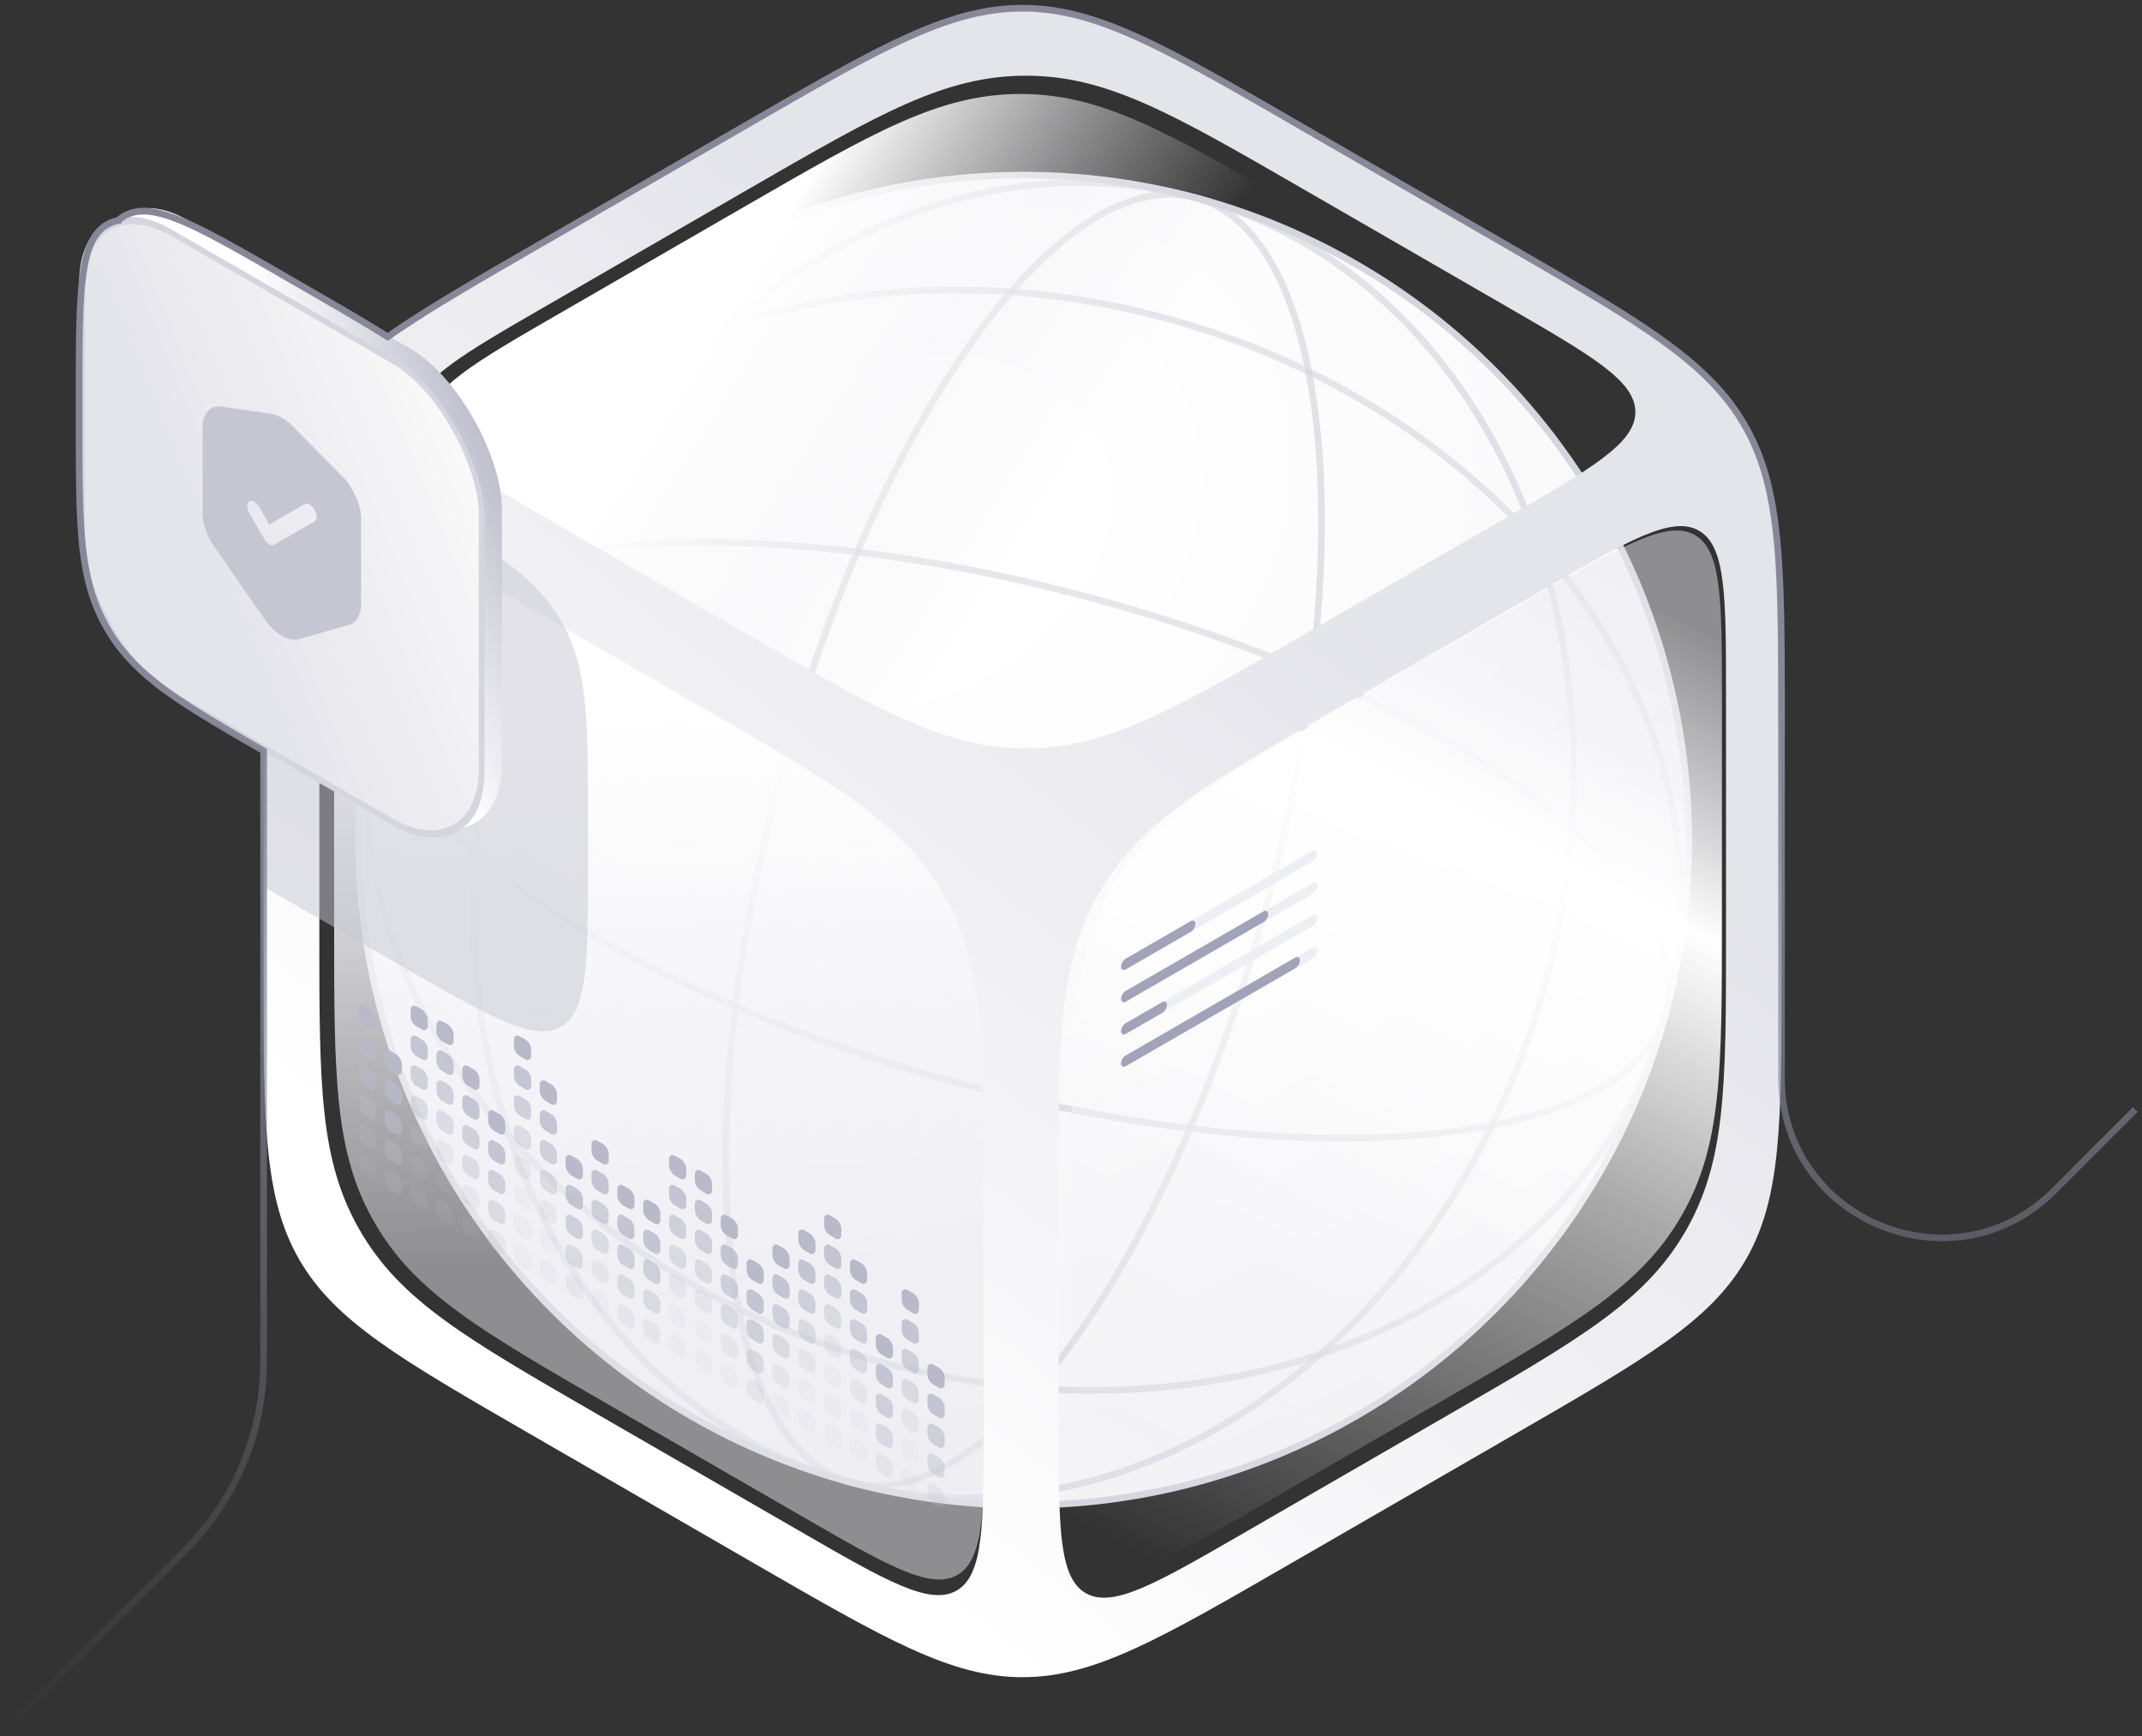 <svg width="322" height="261" fill="none" xmlns="http://www.w3.org/2000/svg"><rect width="100%" height="100%" fill="#333333" stroke="none"/><circle cx="153.882" cy="126.288" r="99.964" fill="url(#a)" stroke="#D5D5DF"/><path d="M128.007 222.843c43.467 11.647 90.154-22.283 104.416-75.512 14.263-53.229-9.204-105.957-52.671-117.604C136.284 18.08 89.598 52.011 75.335 105.24c-14.262 53.229 9.204 105.956 52.672 117.603Z" stroke="url(#b)"/><path d="M128.007 222.843c5.162 1.384 10.77-.106 16.452-3.858 5.682-3.752 11.49-9.799 17.1-17.647 11.221-15.7 21.712-38.697 28.832-65.27 7.12-26.572 9.534-51.733 7.665-70.94-.934-9.602-2.94-17.743-5.985-23.834-3.045-6.09-7.157-10.183-12.319-11.567-5.162-1.383-10.77.107-16.451 3.859-5.683 3.752-11.491 9.799-17.101 17.647-11.221 15.7-21.711 38.696-28.831 65.269-7.121 26.573-9.534 51.734-7.666 70.941.934 9.601 2.941 17.742 5.985 23.833 3.045 6.09 7.157 10.184 12.319 11.567Z" stroke="url(#c)"/><path d="M250.437 152.164c11.647-43.467-22.283-90.154-75.512-104.416-53.229-14.263-105.957 9.204-117.604 52.671-11.647 43.467 22.283 90.154 75.512 104.417 53.229 14.262 105.957-9.204 117.604-52.672Z" stroke="url(#d)"/><path d="M250.436 152.163c1.383-5.162-.106-10.77-3.858-16.452-3.752-5.682-9.8-11.49-17.648-17.1-15.699-11.221-38.696-21.712-65.269-28.832-26.573-7.12-51.734-9.534-70.94-7.665-9.602.934-17.743 2.94-23.834 5.985-6.09 3.044-10.184 7.156-11.567 12.319-1.383 5.162.106 10.77 3.858 16.451 3.753 5.683 9.8 11.491 17.648 17.101 15.7 11.221 38.696 21.711 65.269 28.831 26.573 7.121 51.734 9.534 70.941 7.666 9.601-.934 17.742-2.941 23.833-5.986 6.09-3.044 10.184-7.156 11.567-12.318Z" stroke="url(#e)"/><path d="M50.231 106.44c0-15.084 0-22.627 4.059-24.97 4.058-2.343 10.59 1.428 23.654 8.97l28.476 16.441c19.596 11.314 29.394 16.971 35.482 27.515 6.088 10.544 6.088 21.858 6.088 44.485v32.881c0 15.085 0 22.628-4.059 24.971-4.058 2.343-10.59-1.428-23.654-8.971l-28.476-16.44c-19.596-11.314-29.394-16.971-35.482-27.515-6.088-10.544-6.088-21.858-6.088-44.485V106.44Z" fill="url(#f)"/><path d="M258.851 105.403c0-15.085 0-22.627-4.059-24.97-4.058-2.343-10.59 1.428-23.654 8.97l-28.476 16.441c-19.596 11.314-29.394 16.97-35.482 27.515-6.087 10.544-6.087 21.858-6.087 44.485v32.881c0 15.085 0 22.628 4.058 24.971s10.59-1.428 23.654-8.971l28.476-16.44c19.596-11.314 29.394-16.971 35.482-27.515 6.088-10.544 6.088-21.858 6.088-44.485v-32.882Z" fill="url(#g)"/><rect width="34.077" height="1.617" rx=".808" transform="matrix(.866 -.5 0 1 168.521 144.511)" fill="#EEEFF5"/><rect width="34.077" height="1.617" rx=".808" transform="matrix(.866 -.5 0 1 168.521 154.211)" fill="#EEEFF5"/><rect width="34.077" height="1.617" rx=".808" transform="matrix(.866 -.5 0 1 168.521 149.36)" fill="#EEEFF5"/><rect width="34.077" height="1.617" rx=".808" transform="matrix(.866 -.5 0 1 168.521 159.061)" fill="#EEEFF5"/><rect width="12.916" height="1.617" rx=".808" transform="matrix(.866 -.5 0 1 168.521 144.511)" fill="#A1A4B8"/><rect width="7.97" height="1.617" rx=".808" transform="matrix(.866 -.5 0 1 168.521 154.211)" fill="#A1A4B8"/><rect width="25.558" height="1.617" rx=".808" transform="matrix(.866 -.5 0 1 168.521 149.36)" fill="#A1A4B8"/><rect width="31.054" height="1.617" rx=".808" transform="matrix(.866 -.5 0 1 168.521 159.061)" fill="#A1A4B8"/><path d="M111.861 31.095c19.596-11.314 29.394-16.97 41.57-16.97 12.175 0 21.973 5.656 41.569 16.97l27.7 15.993c13.064 7.542 19.596 11.313 19.596 16 0 4.686-6.532 8.457-19.596 16L195 95.08c-19.596 11.313-29.394 16.97-41.569 16.97-12.176 0-21.974-5.657-41.57-16.97l-27.7-15.993c-13.064-7.543-19.596-11.314-19.596-16 0-4.687 6.532-8.458 19.596-16l27.7-15.993Z" fill="url(#h)"/><path fill-rule="evenodd" clip-rule="evenodd" d="M153.719 1c-10.718 0-20.478 5.635-40 16.906L79.628 37.589c-19.521 11.27-29.282 16.906-34.641 26.188-5.36 9.282-5.36 20.552-5.36 43.094v39.365c0 22.541 0 33.812 5.36 43.094 5.359 9.282 15.12 14.917 34.64 26.188l34.092 19.683c19.522 11.27 29.282 16.906 40 16.906s20.479-5.636 40-16.906v-.001l34.091-19.682c19.522-11.271 29.283-16.906 34.642-26.188 5.358-9.282 5.358-20.553 5.358-43.094v-39.365c0-22.542 0-33.812-5.358-43.094-5.359-9.282-15.12-14.918-34.642-26.188l-34.091-19.683C174.198 6.636 164.437 1 153.719 1ZM52.064 80.164c-4.059 2.343-4.059 9.885-4.059 24.97v35.319c0 22.628 0 33.942 6.088 44.486 6.088 10.544 15.886 16.201 35.481 27.514l30.588 17.66c13.064 7.543 19.596 11.314 23.654 8.971 4.059-2.343 4.059-9.886 4.059-24.971v-35.319c0-22.628 0-33.941-6.088-44.485-6.088-10.545-15.886-16.201-35.482-27.515l-30.587-17.66c-13.064-7.542-19.596-11.314-23.654-8.97Zm207.403 24.583c0-15.085 0-22.628-4.058-24.971-4.059-2.343-10.591 1.428-23.655 8.97l-31.034 17.918c-19.596 11.314-29.394 16.971-35.482 27.515-6.087 10.544-6.087 21.858-6.087 44.485V214.5c0 15.085 0 22.627 4.058 24.97 4.059 2.344 10.591-1.428 23.654-8.97l31.035-17.918c19.596-11.314 29.394-16.97 35.482-27.515 6.087-10.544 6.087-21.857 6.087-44.485v-35.835ZM154.219 11.379c-12.175 0-21.973 5.657-41.569 16.971L82.194 45.934c-13.064 7.542-19.596 11.313-19.596 16 0 4.686 6.532 8.457 19.596 16l30.456 17.583c19.596 11.314 29.394 16.971 41.569 16.971 12.175 0 21.973-5.657 41.569-16.97l30.456-17.584c13.064-7.543 19.596-11.314 19.596-16 0-4.687-6.532-8.458-19.596-16L195.788 28.35c-19.596-11.314-29.394-16.97-41.569-16.97Z" fill="url(#i)"/><path d="m39.871 63.036 20.767 11.958c13.08 7.531 19.62 11.297 23.685 18.331 4.065 7.035 4.065 14.587 4.065 29.69v6.379c0 15.066 0 22.6-4.052 24.945-4.052 2.346-10.576-1.411-23.624-8.924l-20.84-12v-70.38Z" fill="#C6C6D3" fill-opacity=".5"/><rect width="70.379" height="70.379" rx="16" transform="matrix(.866 .5 0 1 14.504 25.167)" fill="url(#j)"/><rect x=".433" y=".75" width="69.379" height="69.379" rx="15.5" transform="matrix(.866 .5 0 1 11.954 26.255)" fill="url(#k)" stroke="#D5D5DF"/><path d="m51.6 71.746-7.76-7.836c-.805-.807-2.117-1.564-2.921-1.686l-7.76-1.124c-1.495-.212-2.709 1.107-2.709 2.948v13.196c0 1.32.748 3.495 1.665 4.806l7.76 11.176c1.368 1.98 3.612 3.275 4.98 2.876l7.76-2.216c.917-.269 1.665-1.564 1.665-2.884V77.806c.014-1.832-1.2-4.553-2.68-6.06Zm-4.318 6.63-6.067 3.503c-.211.122-.48.082-.748-.073s-.536-.424-.747-.79l-2.258-3.943c-.409-.708-.409-1.49 0-1.727.41-.236 1.087.155 1.496.864l1.523 2.639 5.32-3.071c.409-.236 1.086.155 1.495.863.41.71.41 1.507-.014 1.735Z" fill="#C6C6D3"/><path d="m1 259.857 26.91-26.911a40 40 0 0 0 11.717-28.284v-91.794C26.744 105.427 20.203 101.535 16.1 94.43c-4.205-7.283-4.205-15.097-4.205-30.727v-4.07c0-15.628 0-23.443 4.205-25.87.516-.299 1.07-.501 1.672-.613a5.14 5.14 0 0 1 .935-.691c4.205-2.428 10.972 1.48 24.508 9.294l3.524 2.035c4.563 2.634 8.356 4.825 11.542 6.85 5.668-3.986 13.057-8.253 22.788-13.87l31.204-18.017C132.5 7.074 142.613 1.235 153.718 1.235c11.105 0 21.218 5.839 41.443 17.516l31.205 18.016c20.226 11.678 30.338 17.516 35.891 27.133 5.552 9.617 5.552 21.295 5.552 44.649v53.476c0 21.381 25.852 32.089 40.971 16.97l12.22-12.22" stroke="url(#l)"/><rect width="2.991" height="2.991" rx="1" transform="matrix(-.866 -.5 0 1 79.849 156.755)" fill="#B9B9CA"/><rect width="2.991" height="2.991" rx="1" transform="matrix(-.866 -.5 0 1 126.473 183.673)" fill="#B9B9CA"/><rect width="2.991" height="2.991" rx="1" transform="matrix(-.866 -.5 0 1 142.014 206.104)" fill="#B9B9CA"/><rect opacity=".4" width="2.991" height="2.991" rx="1" transform="matrix(-.866 -.5 0 1 79.849 170.213)" fill="#B9B9CA"/><rect opacity=".8" width="2.991" height="2.991" rx="1" transform="matrix(-.866 -.5 0 1 110.931 188.159)" fill="#B9B9CA"/><rect opacity=".4" width="2.991" height="2.991" rx="1" transform="matrix(-.866 -.5 0 1 126.473 197.132)" fill="#B9B9CA"/><rect opacity=".6" width="2.991" height="2.991" rx="1" transform="matrix(-.866 -.5 0 1 64.308 161.24)" fill="#B9B9CA"/><rect width="2.991" height="2.991" rx="1" transform="matrix(-.866 -.5 0 1 95.39 179.187)" fill="#B9B9CA"/><rect width="2.991" height="2.991" rx="1" transform="matrix(-.866 -.5 0 1 134.243 201.618)" fill="#B9B9CA"/><rect opacity=".8" width="2.991" height="2.991" rx="1" transform="matrix(-.866 -.5 0 1 72.078 165.728)" fill="#B9B9CA"/><rect opacity=".6" width="2.991" height="2.991" rx="1" transform="matrix(-.866 -.5 0 1 103.161 183.673)" fill="#B9B9CA"/><rect opacity=".8" width="2.991" height="2.991" rx="1" transform="matrix(-.866 -.5 0 1 118.702 192.646)" fill="#B9B9CA"/><rect opacity=".8" width="2.991" height="2.991" rx="1" transform="matrix(-.866 -.5 0 1 56.537 156.755)" fill="#B9B9CA"/><rect width="2.991" height="2.991" rx="1" transform="matrix(-.866 -.5 0 1 87.62 174.701)" fill="#B9B9CA"/><rect opacity=".6" width="2.991" height="2.991" rx="1" transform="matrix(-.866 -.5 0 1 138.128 203.86)" fill="#B9B9CA"/><rect width="2.991" height="2.991" rx="1" transform="matrix(-.866 -.5 0 1 75.963 167.971)" fill="#B9B9CA"/><rect opacity=".6" width="2.991" height="2.991" rx="1" transform="matrix(-.866 -.5 0 1 107.045 185.915)" fill="#B9B9CA"/><rect opacity=".6" width="2.991" height="2.991" rx="1" transform="matrix(-.866 -.5 0 1 122.587 194.889)" fill="#B9B9CA"/><rect width="2.991" height="2.991" rx="1" transform="matrix(-.866 -.5 0 1 60.422 158.997)" fill="#B9B9CA"/><rect opacity=".8" width="2.991" height="2.991" rx="1" transform="matrix(-.866 -.5 0 1 91.505 176.942)" fill="#B9B9CA"/><rect opacity=".6" width="2.991" height="2.991" rx="1" transform="matrix(-.866 -.5 0 1 130.357 199.375)" fill="#B9B9CA"/><rect opacity=".6" width="2.991" height="2.991" rx="1" transform="matrix(-.866 -.5 0 1 68.192 163.483)" fill="#B9B9CA"/><rect width="2.991" height="2.991" rx="1" transform="matrix(-.866 -.5 0 1 99.275 181.429)" fill="#B9B9CA"/><rect width="2.991" height="2.991" rx="1" transform="matrix(-.866 -.5 0 1 114.816 190.402)" fill="#B9B9CA"/><rect opacity=".6" width="2.991" height="2.991" rx="1" transform="matrix(-.866 -.5 0 1 83.734 172.457)" fill="#B9B9CA"/><rect opacity=".8" width="2.991" height="2.991" rx="1" transform="matrix(-.866 -.5 0 1 79.849 161.24)" fill="#B9B9CA"/><rect opacity=".8" width="2.991" height="2.991" rx="1" transform="matrix(-.866 -.5 0 1 126.473 188.159)" fill="#B9B9CA"/><rect width="2.991" height="2.991" rx="1" transform="matrix(-.866 -.5 0 1 64.308 152.268)" fill="#B9B9CA"/><rect width="2.991" height="2.991" rx="1" transform="matrix(-.866 -.5 0 1 103.16 174.701)" fill="#B9B9CA"/><rect width="2.991" height="2.991" rx="1" transform="matrix(-.866 -.5 0 1 138.128 194.889)" fill="#B9B9CA"/><rect width="2.991" height="2.991" rx="1" transform="matrix(-.866 -.5 0 1 107.045 176.942)" fill="#B9B9CA"/><rect width="2.991" height="2.991" rx="1" transform="matrix(-.866 -.5 0 1 122.587 185.915)" fill="#B9B9CA"/><rect width="2.991" height="2.991" rx="1" transform="matrix(-.866 -.5 0 1 130.357 190.402)" fill="#B9B9CA"/><rect width="2.991" height="2.991" rx="1" transform="matrix(-.866 -.5 0 1 68.192 154.511)" fill="#B9B9CA"/><rect width="2.991" height="2.991" rx="1" transform="matrix(-.866 -.5 0 1 83.733 163.483)" fill="#B9B9CA"/><rect opacity=".8" width="2.991" height="2.991" rx="1" transform="matrix(-.866 -.5 0 1 142.014 210.591)" fill="#B9B9CA"/><rect opacity=".4" width="2.991" height="2.991" rx="1" transform="matrix(-.866 -.5 0 1 142.014 219.563)" fill="#B9B9CA"/><rect opacity=".2" width="2.991" height="2.991" rx="1" transform="matrix(-.866 -.5 0 1 79.849 174.701)" fill="#B9B9CA"/><rect opacity=".1" width="2.991" height="2.991" rx="1" transform="matrix(-.866 -.5 0 1 79.849 183.673)" fill="#B9B9CA"/><rect opacity=".6" width="2.991" height="2.991" rx="1" transform="matrix(-.866 -.5 0 1 110.932 192.646)" fill="#B9B9CA"/><rect opacity=".2" width="2.991" height="2.991" rx="1" transform="matrix(-.866 -.5 0 1 110.932 201.618)" fill="#B9B9CA"/><rect opacity=".2" width="2.991" height="2.991" rx="1" transform="matrix(-.866 -.5 0 1 126.473 201.618)" fill="#B9B9CA"/><rect opacity=".1" width="2.991" height="2.991" rx="1" transform="matrix(-.866 -.5 0 1 126.473 210.591)" fill="#B9B9CA"/><rect opacity=".4" width="2.991" height="2.991" rx="1" transform="matrix(-.866 -.5 0 1 64.308 165.728)" fill="#B9B9CA"/><rect opacity=".1" width="2.991" height="2.991" rx="1" transform="matrix(-.866 -.5 0 1 64.308 174.701)" fill="#B9B9CA"/><rect opacity=".8" width="2.991" height="2.991" rx="1" transform="matrix(-.866 -.5 0 1 95.39 183.673)" fill="#B9B9CA"/><rect opacity=".4" width="2.991" height="2.991" rx="1" transform="matrix(-.866 -.5 0 1 95.39 192.646)" fill="#B9B9CA"/><rect opacity=".8" width="2.991" height="2.991" rx="1" transform="matrix(-.866 -.5 0 1 134.243 206.104)" fill="#B9B9CA"/><rect opacity=".4" width="2.991" height="2.991" rx="1" transform="matrix(-.866 -.5 0 1 134.243 215.077)" fill="#B9B9CA"/><rect opacity=".6" width="2.991" height="2.991" rx="1" transform="matrix(-.866 -.5 0 1 72.078 170.213)" fill="#B9B9CA"/><rect opacity=".2" width="2.991" height="2.991" rx="1" transform="matrix(-.866 -.5 0 1 72.078 179.187)" fill="#B9B9CA"/><rect opacity=".4" width="2.991" height="2.991" rx="1" transform="matrix(-.866 -.5 0 1 103.16 188.159)" fill="#B9B9CA"/><rect opacity=".1" width="2.991" height="2.991" rx="1" transform="matrix(-.866 -.5 0 1 103.16 197.132)" fill="#B9B9CA"/><rect opacity=".6" width="2.991" height="2.991" rx="1" transform="matrix(-.866 -.5 0 1 118.702 197.132)" fill="#B9B9CA"/><rect opacity=".2" width="2.991" height="2.991" rx="1" transform="matrix(-.866 -.5 0 1 118.702 206.104)" fill="#B9B9CA"/><rect opacity=".6" width="2.991" height="2.991" rx="1" transform="matrix(-.866 -.5 0 1 56.537 161.24)" fill="#B9B9CA"/><rect opacity=".2" width="2.991" height="2.991" rx="1" transform="matrix(-.866 -.5 0 1 56.537 170.213)" fill="#B9B9CA"/><rect opacity=".8" width="2.991" height="2.991" rx="1" transform="matrix(-.866 -.5 0 1 87.62 179.187)" fill="#B9B9CA"/><rect opacity=".4" width="2.991" height="2.991" rx="1" transform="matrix(-.866 -.5 0 1 87.62 188.159)" fill="#B9B9CA"/><rect opacity=".4" width="2.991" height="2.991" rx="1" transform="matrix(-.866 -.5 0 1 138.128 208.348)" fill="#B9B9CA"/><rect opacity=".1" width="2.991" height="2.991" rx="1" transform="matrix(-.866 -.5 0 1 138.128 217.32)" fill="#B9B9CA"/><rect opacity=".8" width="2.991" height="2.991" rx="1" transform="matrix(-.866 -.5 0 1 75.963 172.457)" fill="#B9B9CA"/><rect opacity=".4" width="2.991" height="2.991" rx="1" transform="matrix(-.866 -.5 0 1 75.963 181.43)" fill="#B9B9CA"/><rect opacity=".4" width="2.991" height="2.991" rx="1" transform="matrix(-.866 -.5 0 1 107.045 190.402)" fill="#B9B9CA"/><rect opacity=".1" width="2.991" height="2.991" rx="1" transform="matrix(-.866 -.5 0 1 107.045 199.375)" fill="#B9B9CA"/><rect opacity=".4" width="2.991" height="2.991" rx="1" transform="matrix(-.866 -.5 0 1 122.587 199.375)" fill="#B9B9CA"/><rect opacity=".1" width="2.991" height="2.991" rx="1" transform="matrix(-.866 -.5 0 1 122.587 208.348)" fill="#B9B9CA"/><rect opacity=".8" width="2.991" height="2.991" rx="1" transform="matrix(-.866 -.5 0 1 60.422 163.483)" fill="#B9B9CA"/><rect opacity=".4" width="2.991" height="2.991" rx="1" transform="matrix(-.866 -.5 0 1 60.422 172.457)" fill="#B9B9CA"/><rect opacity=".6" width="2.991" height="2.991" rx="1" transform="matrix(-.866 -.5 0 1 91.505 181.43)" fill="#B9B9CA"/><rect opacity=".2" width="2.991" height="2.991" rx="1" transform="matrix(-.866 -.5 0 1 91.505 190.402)" fill="#B9B9CA"/><rect opacity=".4" width="2.991" height="2.991" rx="1" transform="matrix(-.866 -.5 0 1 130.357 203.86)" fill="#B9B9CA"/><rect opacity=".1" width="2.991" height="2.991" rx="1" transform="matrix(-.866 -.5 0 1 130.357 212.833)" fill="#B9B9CA"/><rect opacity=".4" width="2.991" height="2.991" rx="1" transform="matrix(-.866 -.5 0 1 68.192 167.97)" fill="#B9B9CA"/><rect opacity=".1" width="2.991" height="2.991" rx="1" transform="matrix(-.866 -.5 0 1 68.192 176.942)" fill="#B9B9CA"/><rect opacity=".8" width="2.991" height="2.991" rx="1" transform="matrix(-.866 -.5 0 1 99.275 185.915)" fill="#B9B9CA"/><rect opacity=".4" width="2.991" height="2.991" rx="1" transform="matrix(-.866 -.5 0 1 99.275 194.889)" fill="#B9B9CA"/><rect opacity=".8" width="2.991" height="2.991" rx="1" transform="matrix(-.866 -.5 0 1 114.816 194.889)" fill="#B9B9CA"/><rect opacity=".4" width="2.991" height="2.991" rx="1" transform="matrix(-.866 -.5 0 1 114.816 203.86)" fill="#B9B9CA"/><rect opacity=".4" width="2.991" height="2.991" rx="1" transform="matrix(-.866 -.5 0 1 83.733 176.942)" fill="#B9B9CA"/><rect opacity=".1" width="2.991" height="2.991" rx="1" transform="matrix(-.866 -.5 0 1 83.734 185.915)" fill="#B9B9CA"/><rect opacity=".6" width="2.991" height="2.991" rx="1" transform="matrix(-.866 -.5 0 1 79.849 165.728)" fill="#B9B9CA"/><rect width="2.991" height="2.991" rx="1" transform="matrix(-.866 -.5 0 1 110.931 183.673)" fill="#B9B9CA"/><rect opacity=".6" width="2.991" height="2.991" rx="1" transform="matrix(-.866 -.5 0 1 126.473 192.646)" fill="#B9B9CA"/><rect opacity=".8" width="2.991" height="2.991" rx="1" transform="matrix(-.866 -.5 0 1 64.308 156.755)" fill="#B9B9CA"/><rect width="2.991" height="2.991" rx="1" transform="matrix(-.866 -.5 0 1 72.078 161.24)" fill="#B9B9CA"/><rect opacity=".8" width="2.991" height="2.991" rx="1" transform="matrix(-.866 -.5 0 1 103.16 179.187)" fill="#B9B9CA"/><rect width="2.991" height="2.991" rx="1" transform="matrix(-.866 -.5 0 1 118.702 188.159)" fill="#B9B9CA"/><rect width="2.991" height="2.991" rx="1" transform="matrix(-.866 -.5 0 1 56.536 152.268)" fill="#B9B9CA"/><rect opacity=".8" width="2.991" height="2.991" rx="1" transform="matrix(-.866 -.5 0 1 138.128 199.375)" fill="#B9B9CA"/><rect opacity=".8" width="2.991" height="2.991" rx="1" transform="matrix(-.866 -.5 0 1 107.045 181.43)" fill="#B9B9CA"/><rect opacity=".8" width="2.991" height="2.991" rx="1" transform="matrix(-.866 -.5 0 1 122.587 190.402)" fill="#B9B9CA"/><rect width="2.991" height="2.991" rx="1" transform="matrix(-.866 -.5 0 1 91.505 172.457)" fill="#B9B9CA"/><rect opacity=".8" width="2.991" height="2.991" rx="1" transform="matrix(-.866 -.5 0 1 130.357 194.889)" fill="#B9B9CA"/><rect opacity=".8" width="2.991" height="2.991" rx="1" transform="matrix(-.866 -.5 0 1 68.192 158.997)" fill="#B9B9CA"/><rect opacity=".8" width="2.991" height="2.991" rx="1" transform="matrix(-.866 -.5 0 1 83.733 167.97)" fill="#B9B9CA"/><rect opacity=".6" width="2.991" height="2.991" rx="1" transform="matrix(-.866 -.5 0 1 142.014 215.076)" fill="#B9B9CA"/><rect opacity=".2" width="2.991" height="2.991" rx="1" transform="matrix(-.866 -.5 0 1 142.014 224.051)" fill="#B9B9CA"/><rect opacity=".1" width="2.991" height="2.991" rx="1" transform="matrix(-.866 -.5 0 1 79.849 179.187)" fill="#B9B9CA"/><rect opacity=".1" width="2.991" height="2.991" rx="1" transform="matrix(-.866 -.5 0 1 79.849 188.159)" fill="#B9B9CA"/><rect opacity=".4" width="2.991" height="2.991" rx="1" transform="matrix(-.866 -.5 0 1 110.932 197.132)" fill="#B9B9CA"/><rect opacity=".1" width="2.991" height="2.991" rx="1" transform="matrix(-.866 -.5 0 1 110.932 206.104)" fill="#B9B9CA"/><rect opacity=".1" width="2.991" height="2.991" rx="1" transform="matrix(-.866 -.5 0 1 126.473 206.104)" fill="#B9B9CA"/><rect opacity=".1" width="2.991" height="2.991" rx="1" transform="matrix(-.866 -.5 0 1 126.473 215.076)" fill="#B9B9CA"/><rect opacity=".2" width="2.991" height="2.991" rx="1" transform="matrix(-.866 -.5 0 1 64.308 170.213)" fill="#B9B9CA"/><rect opacity=".1" width="2.991" height="2.991" rx="1" transform="matrix(-.866 -.5 0 1 64.308 179.187)" fill="#B9B9CA"/><rect opacity=".6" width="2.991" height="2.991" rx="1" transform="matrix(-.866 -.5 0 1 95.39 188.159)" fill="#B9B9CA"/><rect opacity=".2" width="2.991" height="2.991" rx="1" transform="matrix(-.866 -.5 0 1 95.39 197.132)" fill="#B9B9CA"/><rect opacity=".6" width="2.991" height="2.991" rx="1" transform="matrix(-.866 -.5 0 1 134.243 210.591)" fill="#B9B9CA"/><rect opacity=".2" width="2.991" height="2.991" rx="1" transform="matrix(-.866 -.5 0 1 134.243 219.563)" fill="#B9B9CA"/><rect opacity=".4" width="2.991" height="2.991" rx="1" transform="matrix(-.866 -.5 0 1 72.078 174.701)" fill="#B9B9CA"/><rect opacity=".1" width="2.991" height="2.991" rx="1" transform="matrix(-.866 -.5 0 1 72.078 183.673)" fill="#B9B9CA"/><rect opacity=".2" width="2.991" height="2.991" rx="1" transform="matrix(-.866 -.5 0 1 103.16 192.646)" fill="#B9B9CA"/><rect opacity=".1" width="2.991" height="2.991" rx="1" transform="matrix(-.866 -.5 0 1 103.16 201.618)" fill="#B9B9CA"/><rect opacity=".4" width="2.991" height="2.991" rx="1" transform="matrix(-.866 -.5 0 1 118.702 201.618)" fill="#B9B9CA"/><rect opacity=".1" width="2.991" height="2.991" rx="1" transform="matrix(-.866 -.5 0 1 118.702 210.591)" fill="#B9B9CA"/><rect opacity=".4" width="2.991" height="2.991" rx="1" transform="matrix(-.866 -.5 0 1 56.536 165.728)" fill="#B9B9CA"/><rect opacity=".1" width="2.991" height="2.991" rx="1" transform="matrix(-.866 -.5 0 1 56.536 174.701)" fill="#B9B9CA"/><rect opacity=".6" width="2.991" height="2.991" rx="1" transform="matrix(-.866 -.5 0 1 87.62 183.673)" fill="#B9B9CA"/><rect opacity=".2" width="2.991" height="2.991" rx="1" transform="matrix(-.866 -.5 0 1 87.62 192.646)" fill="#B9B9CA"/><rect opacity=".2" width="2.991" height="2.991" rx="1" transform="matrix(-.866 -.5 0 1 138.128 212.833)" fill="#B9B9CA"/><rect opacity=".1" width="2.991" height="2.991" rx="1" transform="matrix(-.866 -.5 0 1 138.129 221.807)" fill="#B9B9CA"/><rect opacity=".6" width="2.991" height="2.991" rx="1" transform="matrix(-.866 -.5 0 1 75.963 176.942)" fill="#B9B9CA"/><rect opacity=".2" width="2.991" height="2.991" rx="1" transform="matrix(-.866 -.5 0 1 75.963 185.915)" fill="#B9B9CA"/><rect opacity=".2" width="2.991" height="2.991" rx="1" transform="matrix(-.866 -.5 0 1 107.045 194.889)" fill="#B9B9CA"/><rect opacity=".1" width="2.991" height="2.991" rx="1" transform="matrix(-.866 -.5 0 1 107.045 203.86)" fill="#B9B9CA"/><rect opacity=".2" width="2.991" height="2.991" rx="1" transform="matrix(-.866 -.5 0 1 122.587 203.86)" fill="#B9B9CA"/><rect opacity=".1" width="2.991" height="2.991" rx="1" transform="matrix(-.866 -.5 0 1 122.587 212.833)" fill="#B9B9CA"/><rect opacity=".6" width="2.991" height="2.991" rx="1" transform="matrix(-.866 -.5 0 1 60.422 167.97)" fill="#B9B9CA"/><rect opacity=".2" width="2.991" height="2.991" rx="1" transform="matrix(-.866 -.5 0 1 60.422 176.942)" fill="#B9B9CA"/><rect opacity=".4" width="2.991" height="2.991" rx="1" transform="matrix(-.866 -.5 0 1 91.505 185.915)" fill="#B9B9CA"/><rect opacity=".1" width="2.991" height="2.991" rx="1" transform="matrix(-.866 -.5 0 1 91.505 194.889)" fill="#B9B9CA"/><rect opacity=".2" width="2.991" height="2.991" rx="1" transform="matrix(-.866 -.5 0 1 130.357 208.348)" fill="#B9B9CA"/><rect opacity=".1" width="2.991" height="2.991" rx="1" transform="matrix(-.866 -.5 0 1 130.357 217.32)" fill="#B9B9CA"/><rect opacity=".2" width="2.991" height="2.991" rx="1" transform="matrix(-.866 -.5 0 1 68.192 172.457)" fill="#B9B9CA"/><rect opacity=".1" width="2.991" height="2.991" rx="1" transform="matrix(-.866 -.5 0 1 68.192 181.43)" fill="#B9B9CA"/><rect opacity=".6" width="2.991" height="2.991" rx="1" transform="matrix(-.866 -.5 0 1 99.275 190.402)" fill="#B9B9CA"/><rect opacity=".2" width="2.991" height="2.991" rx="1" transform="matrix(-.866 -.5 0 1 99.275 199.375)" fill="#B9B9CA"/><rect opacity=".6" width="2.991" height="2.991" rx="1" transform="matrix(-.866 -.5 0 1 114.816 199.375)" fill="#B9B9CA"/><rect opacity=".2" width="2.991" height="2.991" rx="1" transform="matrix(-.866 -.5 0 1 114.816 208.348)" fill="#B9B9CA"/><rect opacity=".2" width="2.991" height="2.991" rx="1" transform="matrix(-.866 -.5 0 1 83.734 181.429)" fill="#B9B9CA"/><rect opacity=".1" width="2.991" height="2.991" rx="1" transform="matrix(-.866 -.5 0 1 83.733 190.402)" fill="#B9B9CA"/><defs><linearGradient id="b" x1="231.94" y1="147.202" x2="75.818" y2="105.369" gradientUnits="userSpaceOnUse"><stop stop-color="#D5D5DF" stop-opacity=".7"/><stop offset="1" stop-color="#D5D5DF" stop-opacity=".6"/></linearGradient><linearGradient id="c" x1="189.908" y1="135.939" x2="117.852" y2="116.632" gradientUnits="userSpaceOnUse"><stop stop-color="#D5D5DF" stop-opacity=".7"/><stop offset="1" stop-color="#D5D5DF" stop-opacity=".6"/></linearGradient><linearGradient id="d" x1="174.795" y1="48.231" x2="132.963" y2="204.353" gradientUnits="userSpaceOnUse"><stop stop-color="#D5D5DF" stop-opacity=".6"/><stop offset="1" stop-color="#D5D5DF" stop-opacity=".7"/></linearGradient><linearGradient id="e" x1="163.532" y1="90.262" x2="144.224" y2="162.318" gradientUnits="userSpaceOnUse"><stop stop-color="#D5D5DF" stop-opacity=".6"/><stop offset="1" stop-color="#D5D5DF" stop-opacity=".7"/></linearGradient><linearGradient id="f" x1="84.931" y1="107.739" x2="86.854" y2="189.353" gradientUnits="userSpaceOnUse"><stop stop-color="#fff"/><stop offset="1" stop-color="#EAEAF0" stop-opacity=".5"/></linearGradient><linearGradient id="g" x1="248.809" y1="91.245" x2="175.899" y2="235.764" gradientUnits="userSpaceOnUse"><stop stop-color="#EAEAF0" stop-opacity=".5"/><stop offset=".253" stop-color="#fff"/><stop offset=".498" stop-color="#fff" stop-opacity=".6"/><stop offset="1" stop-color="#EAEAF0" stop-opacity="0"/></linearGradient><linearGradient id="h" x1="108.449" y1="47.486" x2="183.265" y2="95.222" gradientUnits="userSpaceOnUse"><stop stop-color="#fff"/><stop offset=".641" stop-color="#EAEAF0" stop-opacity="0"/></linearGradient><linearGradient id="i" x1="153.765" y1="51.375" x2="55.883" y2="174.479" gradientUnits="userSpaceOnUse"><stop stop-color="#E4E4EB"/><stop offset="1" stop-color="#fff"/></linearGradient><linearGradient id="j" x1="61.926" y1="-3.823" x2="9.411" y2="28.507" gradientUnits="userSpaceOnUse"><stop stop-color="#BCBCCB"/><stop offset=".535" stop-color="#fff"/></linearGradient><linearGradient id="k" x1="61.926" y1="-3.823" x2="9.411" y2="28.507" gradientUnits="userSpaceOnUse"><stop stop-color="#FAFAFA"/><stop offset="1" stop-color="#E4E4EB"/></linearGradient><linearGradient id="l" x1="153" y1="45.966" x2="154" y2="260.466" gradientUnits="userSpaceOnUse"><stop offset=".283" stop-color="#878798"/><stop offset="1" stop-color="#878798" stop-opacity="0"/></linearGradient><radialGradient id="a" cx="0" cy="0" r="1" gradientUnits="userSpaceOnUse" gradientTransform="rotate(64.995 4.59 146.59) scale(148.823 197.912)"><stop offset=".131" stop-color="#fff"/><stop offset="1" stop-color="#F3F3F6"/></radialGradient></defs></svg>